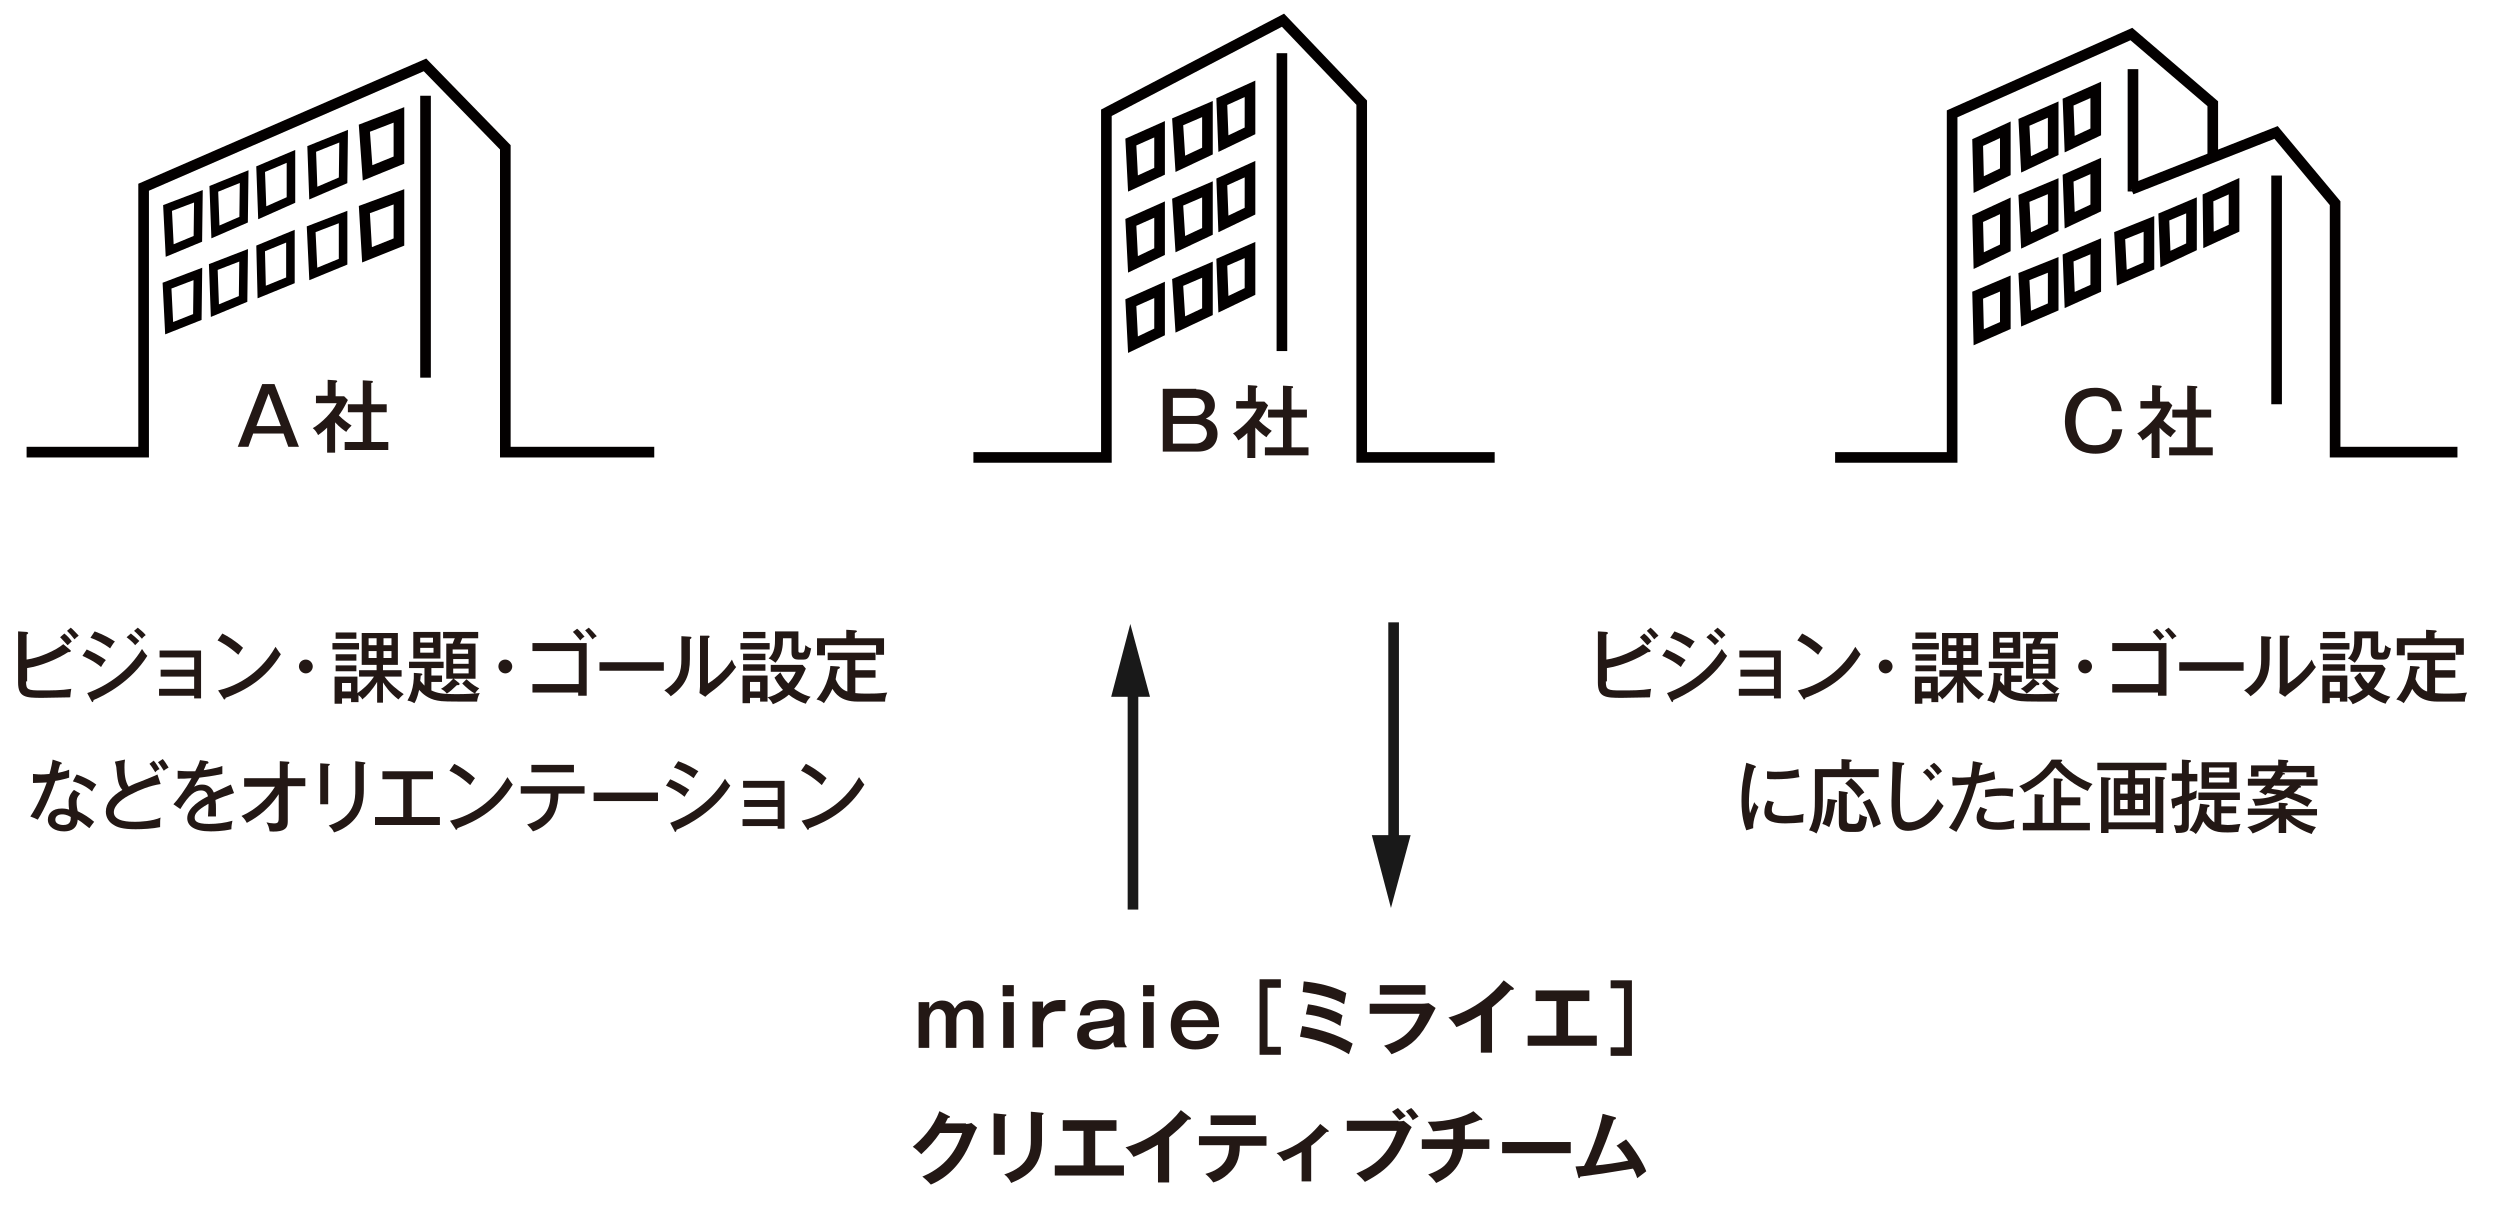 <?xml version="1.0" encoding="UTF-8" standalone="no"?>
<svg width="470px" height="228px" viewBox="0 0 470 228" version="1.1" xmlns="http://www.w3.org/2000/svg" xmlns:xlink="http://www.w3.org/1999/xlink" xmlns:sketch="http://www.bohemiancoding.com/sketch/ns">
    <!-- Generator: Sketch 3.4 (15575) - http://www.bohemiancoding.com/sketch -->
    <title>img04</title>
    <desc>Created with Sketch.</desc>
    <defs></defs>
    <g id="Page-1" stroke="none" stroke-width="1" fill="none" fill-rule="evenodd" sketch:type="MSPage">
        <g id="Group" sketch:type="MSLayerGroup" transform="translate(-705, -2685)">
            <g id="content" transform="translate(0, 83)" sketch:type="MSShapeGroup">
                <rect id="Rectangle-path" fill="#FFFFFF" x="0" y="2305" width="1280" height="606"></rect>
                <g id="Group" transform="translate(1005, 2720)" fill="#231815">
                    <path d="M1.9,10.1 C1.9,11.7 2.2,11.8 4.8,11.8 C6.7,11.8 8.5,11.8 10.4,11.5 C10.3,12 10.3,12.1 10.2,13.1 C9.4,13.1 5.7,13.2 4.9,13.2 C1.8,13.2 0.4,13.1 0.4,10.3 L0.4,0.7 L2,0.8 C2.1,0.8 2.3,0.9 2.3,1 C2.3,1.1 2.2,1.2 2,1.3 L2,6 C4.3,5.7 7.5,4.3 8.9,3.1 L10.2,4.2 C10.3,4.2 10.3,4.3 10.3,4.4 C10.3,4.5 10.2,4.6 10,4.6 L9.8,4.6 C8,5.8 4.8,7.2 2.1,7.6 L2.1,10.1 L1.9,10.1 Z M9.1,1.1 C9.5,1.4 10.2,2.1 10.5,2.6 C10.2,2.8 10,3.1 9.7,3.3 C9.5,3.1 8.9,2.4 8.3,1.8 L9.1,1.1 L9.1,1.1 Z M10.3,0 C10.7,0.3 11.4,1.1 11.8,1.5 C11.4,1.8 11.3,1.9 11,2.2 C10.4,1.4 10.1,1.1 9.6,0.6 L10.3,0 L10.3,0 Z" id="Shape"></path>
                    <path d="M13.3,4.1 C14.2,4.5 16,5.4 16.9,6.1 C16.4,6.6 16.1,7.3 16,7.4 C14.6,6.2 12.9,5.5 12.5,5.3 L13.3,4.1 L13.3,4.1 Z M13.4,12.3 C17.5,10.8 21.3,8 23.7,4 C24.1,4.6 24.2,4.8 24.7,5.3 C21.7,10.1 16.8,12.7 14.6,13.6 C14.6,13.7 14.5,14 14.4,14 C14.3,14 14.3,13.9 14.2,13.8 L13.4,12.3 L13.4,12.3 Z M14.8,0.7 C16.7,1.4 17.8,2.1 18.6,2.6 C18.3,2.9 17.9,3.6 17.7,3.9 C16.4,2.9 15.1,2.3 14,1.9 L14.8,0.7 L14.8,0.7 Z M21.6,1.1 C22,1.4 22.7,2 23.2,2.5 C23,2.7 22.7,3 22.4,3.3 C22.3,3.1 21.6,2.4 20.8,1.8 L21.6,1.1 L21.6,1.1 Z M22.9,0 C23.3,0.3 24.1,1 24.4,1.4 C24.1,1.6 23.7,2 23.7,2.1 C23.4,1.8 22.9,1.2 22.2,0.6 L22.9,0 L22.9,0 Z" id="Shape"></path>
                    <path d="M26.9,12.8 L26.9,11.5 L33.5,11.5 L33.5,9.2 L27.2,9.2 L27.2,7.9 L33.5,7.9 L33.5,5.6 L27,5.6 L27,4.3 L34.8,4.3 L34.8,13.3 L33.5,13.3 L33.5,12.8 L26.9,12.8 L26.9,12.8 Z" id="Shape"></path>
                    <path d="M38.8,1.1 C39.8,1.6 41.3,2.5 42.7,3.8 C42.5,4 42.3,4.4 41.8,5.1 C39.9,3.4 38.5,2.7 37.9,2.4 L38.8,1.1 L38.8,1.1 Z M38,11.8 C40.7,11.2 45.6,9.2 48.8,3.6 C49.3,4.3 49.3,4.4 49.8,5 C47,9.6 43.2,11.8 39.4,13.2 C39.4,13.4 39.3,13.5 39.2,13.5 C39.1,13.5 39,13.4 39,13.3 L38,11.8 L38,11.8 Z" id="Shape"></path>
                    <path d="M55.8,7.3 C55.8,8 55.2,8.6 54.5,8.6 C53.8,8.6 53.2,8 53.2,7.3 C53.2,6.5 53.8,6 54.5,6 C55.2,6 55.8,6.6 55.8,7.3 L55.8,7.3 Z" id="Shape"></path>
                    <path d="M64.5,2.9 L64.5,4.1 L59.5,4.1 L59.5,2.9 L64.5,2.9 L64.5,2.9 Z M69.1,14.1 L67.9,14.1 L67.9,10.2 C67,11.7 65.9,12.9 65.1,13.5 C65,13.2 64.8,13 64.4,12.7 L64.4,14 L63.1,14 L63.1,13.3 L61.4,13.3 L61.4,14.3 L60,14.3 L60,9.2 L64.3,9.2 L64.3,12.3 C65.2,11.7 66.5,10.6 67.4,9.2 L64.6,9.2 L64.6,8 L67.9,8 L67.9,7 L65.1,7 L65.1,1 L71.9,1 L71.9,7 L69.1,7 L69.1,8 L72.6,8 L72.6,9.2 L69.4,9.2 C70.4,10.6 71.8,11.7 73,12.5 C72.8,12.7 72.6,12.8 72,13.5 C70.2,12.1 69.5,10.9 69.1,10.3 L69.1,14.1 L69.1,14.1 Z M64,0.9 L64,2.1 L60.1,2.1 L60.1,0.9 L64,0.9 L64,0.9 Z M64,5 L64,6.2 L60.1,6.2 L60.1,5 L64,5 L64,5 Z M64,7.1 L64,8.2 L60.1,8.2 L60.1,7.1 L64,7.1 L64,7.1 Z M61.3,10.4 L61.3,12 L63,12 L63,10.4 L61.3,10.4 L61.3,10.4 Z M67.8,2 L66.3,2 L66.3,3.3 L67.8,3.3 L67.8,2 L67.8,2 Z M67.8,4.4 L66.3,4.4 L66.3,5.7 L67.8,5.7 L67.8,4.4 L67.8,4.4 Z M69.1,3.3 L70.6,3.3 L70.6,2 L69.1,2 L69.1,3.3 L69.1,3.3 Z M69.1,5.7 L70.6,5.7 L70.6,4.4 L69.1,4.4 L69.1,5.7 L69.1,5.7 Z" id="Shape"></path>
                    <path d="M76.1,8.6 C76.3,8.6 76.4,8.7 76.4,8.8 C76.4,8.9 76.3,9 76.1,9 C76.1,9.2 76,9.9 76,10 C76.2,10.2 76.4,10.5 76.8,10.9 L76.8,7.6 L73.9,7.6 L73.9,6.4 L80.4,6.4 L80.4,7.6 L78.1,7.6 L78.1,9 L80.1,9 L80.1,10.2 L78.1,10.2 L78.1,11.8 C79.2,12.3 80.1,12.5 82.7,12.5 C84.8,12.5 86,12.4 87.2,12.3 C86.9,12.8 86.7,13.5 86.7,13.9 C80.8,13.9 80.2,13.9 79.2,13.7 C77.5,13.4 76.4,12.4 75.8,11.7 C75.4,13.4 75.1,13.9 74.9,14.2 C74.2,13.8 74,13.8 73.6,13.7 C74,13 74.9,11.4 74.8,8.5 L76.1,8.6 L76.1,8.6 Z M79.8,0.8 L79.8,5.8 L74.7,5.8 L74.7,0.8 L79.8,0.8 L79.8,0.8 Z M78.4,2.8 L78.4,1.9 L75.9,1.9 L75.9,2.8 L78.4,2.8 L78.4,2.8 Z M76,3.8 L76,4.7 L78.5,4.7 L78.5,3.8 L76,3.8 L76,3.8 Z M86.4,3 L86.4,9.6 L82.3,9.6 L83.3,10.4 C83.4,10.5 83.4,10.5 83.4,10.6 C83.4,10.7 83.3,10.8 83.2,10.8 L82.9,10.8 C82,11.6 81.8,11.9 81,12.4 C80.7,12 80.3,11.7 79.9,11.5 C80.3,11.3 81.3,10.6 82.2,9.6 L80.9,9.6 L80.9,3 L82.1,3 C82.2,2.7 82.4,2.2 82.5,2 L80.3,2 L80.3,0.8 L86.9,0.8 L86.9,2 L83.9,2 C83.6,2.7 83.6,2.8 83.5,3 L86.4,3 L86.4,3 Z M85,4.9 L85,4.1 L82.1,4.1 L82.1,4.9 L85,4.9 L85,4.9 Z M82.2,5.9 L82.2,6.8 L85.1,6.8 L85.1,5.9 L82.2,5.9 L82.2,5.9 Z M82.2,7.7 L82.2,8.6 L85.1,8.6 L85.1,7.7 L82.2,7.7 L82.2,7.7 Z M84.7,9.7 C86,10.9 86.7,11.2 87.1,11.4 C86.8,11.7 86.5,12 86.3,12.4 C85.5,12 84.6,11.2 83.9,10.5 L84.7,9.7 L84.7,9.7 Z" id="Shape"></path>
                    <path d="M93.3,7.3 C93.3,8 92.7,8.6 92,8.6 C91.3,8.6 90.7,8 90.7,7.3 C90.7,6.5 91.3,6 92,6 C92.7,6 93.3,6.6 93.3,7.3 L93.3,7.3 Z" id="Shape"></path>
                    <path d="M97.1,12.1 L97.1,10.6 L105.8,10.6 L105.8,4.4 L97.1,4.4 L97.1,2.9 L107.3,2.9 L107.3,12.8 L105.7,12.8 L105.7,12.2 L97.1,12.2 L97.1,12.1 Z M105.5,0.2 C105.9,0.5 106.5,1.2 106.9,1.7 C106.7,1.8 106.4,2 106.1,2.4 C105.2,1.3 105,1.1 104.7,0.8 L105.5,0.2 L105.5,0.2 Z M107.7,0 C108.1,0.4 108.8,1.1 109.2,1.6 C108.8,1.8 108.7,1.9 108.4,2.2 C108.2,2 107.7,1.2 107,0.5 L107.7,0 L107.7,0 Z" id="Shape"></path>
                    <path d="M121.8,6.5 L121.8,8.1 L109.7,8.1 L109.7,6.5 L121.8,6.5 L121.8,6.5 Z" id="Shape"></path>
                    <path d="M126.7,1.7 C126.8,1.7 127,1.7 127,1.9 C127,2 126.8,2.1 126.7,2.2 L126.7,5.9 C126.7,8.9 125.9,10.9 123.1,12.9 C122.8,12.5 122.6,12.3 121.9,11.8 C124.7,10 125.1,8.2 125.1,6 L125.1,1.6 L126.7,1.7 L126.7,1.7 Z M130.1,1.5 C130.3,1.5 130.4,1.5 130.4,1.7 C130.4,1.8 130.3,1.9 130.1,2 L130.1,10.5 C131.9,9.4 133.6,7.7 134.6,6 C135,6.9 135,7 135.4,7.4 C133.7,9.8 131.4,11.6 130.4,12.3 C129.9,12.7 129.9,12.7 129.6,13 L128.5,12.3 C128.5,12 128.6,11.6 128.6,11.1 L128.6,1.5 L130.1,1.5 L130.1,1.5 Z" id="Shape"></path>
                    <path d="M141.7,2.9 L141.7,4.1 L136.2,4.1 L136.2,2.9 L141.7,2.9 L141.7,2.9 Z M141.3,8.9 L141.3,13.9 L139.9,13.9 L139.9,13.2 L138,13.2 L138,14.2 L136.6,14.2 L136.6,9 L141.3,9 L141.3,8.9 Z M140.9,0.8 L140.9,2 L136.7,2 L136.7,0.8 L140.9,0.8 L140.9,0.8 Z M140.9,4.9 L140.9,6.1 L136.7,6.1 L136.7,4.9 L140.9,4.9 L140.9,4.9 Z M140.9,6.9 L140.9,8.1 L136.7,8.1 L136.7,6.9 L140.9,6.9 L140.9,6.9 Z M138,10.2 L138,12 L139.9,12 L139.9,10.2 L138,10.2 L138,10.2 Z M143.7,8.4 C144,8.9 144.3,9.6 145.2,10.5 C145.8,9.8 146.2,9.2 146.6,8.3 L141.9,8.3 L141.9,7 L147.9,7 L148.5,7.7 C147.9,9.1 147.3,10.3 146.3,11.5 C146.6,11.7 147.8,12.6 149.4,13 C149,13.4 148.7,13.8 148.5,14.3 C147.2,13.9 146,13.2 145.3,12.6 C144.3,13.5 143,14.1 142.3,14.4 C142.1,13.9 141.6,13.3 141.3,13.1 C142.2,12.9 143.1,12.5 144.2,11.7 C144,11.5 143.2,10.6 142.6,9.4 L143.7,8.4 L143.7,8.4 Z M147.1,0.8 L147.1,4.4 C147.1,4.6 147.2,4.7 147.4,4.7 L147.8,4.7 C148,4.7 148.3,4.7 148.4,3.3 C148.8,3.6 149.1,3.8 149.5,3.9 C149.2,5.4 149,6 148.1,6 L146.9,6 C145.7,6 145.7,5 145.7,4.6 L145.7,2 L144.1,2 C144.1,3.5 144,5.1 142.7,6.6 C142.3,6.3 141.8,5.9 141.4,5.8 C142.6,4.7 142.6,3.2 142.6,2.2 L142.6,0.7 L147.1,0.7 L147.1,0.8 Z" id="Shape"></path>
                    <path d="M154.6,7.3 C154.8,7.3 154.9,7.4 154.9,7.5 C154.9,7.6 154.8,7.7 154.5,7.8 C154.4,8.1 154.1,9.6 154.1,9.7 C154.6,10.9 155.3,11.7 156.3,12 L156.3,6.1 L152.6,6.1 L152.6,4.7 L161.6,4.7 L161.6,6.1 L157.8,6.1 L157.8,8 L161.6,8 L161.6,9.4 L157.8,9.4 L157.8,12.3 C158.7,12.4 159.6,12.4 160,12.4 C161.3,12.4 161.9,12.4 163.8,12.2 C163.5,12.9 163.4,13.3 163.4,13.9 L158.2,13.9 C155,13.9 154,12.3 153.5,11.5 C153,12.6 152.5,13.3 151.9,14.2 C151.4,13.8 151.2,13.7 150.5,13.5 C151.1,12.8 152.8,10.7 153.1,7.2 L154.6,7.3 L154.6,7.3 Z M156.2,0.4 L157.7,0.5 C157.8,0.5 158.1,0.5 158.1,0.7 C158.1,0.8 158,0.8 157.7,1 L157.7,2 L163.2,2 L163.2,5.1 L161.7,5.1 L161.7,3.3 L152.1,3.3 L152.1,5.2 L150.6,5.2 L150.6,2 L156.1,2 L156.1,0.4 L156.2,0.4 Z" id="Shape"></path>
                    <path d="M29.8,25.9 C30,26 30.1,26 30.1,26.2 C30.1,26.3 29.9,26.4 29.8,26.4 C29.1,28.5 28.8,30.7 28.8,32.9 C28.8,33.9 28.9,34.3 29,34.9 C29.2,34.4 29.6,33.3 29.8,32.8 C29.9,33 30.1,33.3 30.6,33.7 C30.4,34.1 29.5,36.1 29.6,37.7 L28.3,38.1 C27.9,37 27.4,35.4 27.4,32.6 C27.4,30 27.7,28.3 28.3,25.4 L29.8,25.9 L29.8,25.9 Z M33.5,32.8 C33.3,33.2 33.1,33.7 33.1,34.3 C33.1,35.2 34.1,35.4 35.6,35.4 C36.1,35.4 37.6,35.4 39.1,35 C39,35.3 39,35.8 39,36.6 C38.1,36.7 36.6,36.8 35.7,36.8 C34,36.8 31.7,36.6 31.7,34.7 C31.7,33.9 31.9,33.2 32.3,32.5 L33.5,32.8 L33.5,32.8 Z M32.2,27 C32.6,27 33,27.1 33.7,27.1 C35.4,27.1 36.7,27 38.1,26.6 C38.1,26.9 38.2,27.9 38.3,28.1 C36.8,28.4 35.2,28.5 33.7,28.5 C33,28.5 32.5,28.5 32.2,28.4 L32.2,27 L32.2,27 Z" id="Shape"></path>
                    <path d="M53.2,26.7 L53.2,28.1 L42.7,28.1 L42.7,32.5 C42.7,35.6 42.1,37.6 41.5,38.7 C40.9,38.3 40.5,38.2 40.1,38.1 C41.2,36.1 41.2,34.1 41.2,32.2 L41.2,26.6 L46.2,26.6 L46.2,24.7 L47.8,24.8 C48,24.8 48.1,24.8 48.1,25 C48.1,25.2 47.9,25.2 47.7,25.3 L47.7,26.6 L53.2,26.6 L53.2,26.7 Z M45.2,32.4 C45.3,32.4 45.4,32.5 45.4,32.6 C45.4,32.8 45.2,32.8 45,32.9 C44.8,34.4 44.6,35.9 43.9,37.5 C43.6,37.3 43,37 42.6,36.9 C43.4,35.2 43.5,33.3 43.6,32.2 L45.2,32.4 L45.2,32.4 Z M47.1,30.9 C47.2,30.9 47.4,30.9 47.4,31.1 C47.4,31.2 47.3,31.2 47.2,31.3 L47.2,36.1 C47.2,36.8 47.4,36.9 48.3,36.9 C49.2,36.9 49.5,36.9 49.6,35 C50,35.4 50.6,35.5 51,35.6 C50.7,38.1 50.2,38.4 48.9,38.4 L47.7,38.4 C45.9,38.4 45.7,37.7 45.7,36.5 L45.7,30.7 L47.1,30.9 L47.1,30.9 Z M48,28.3 C48.3,28.5 49.8,29.9 50.5,31 C50,31.3 49.8,31.5 49.4,32 C49.1,31.5 48.3,30.4 46.9,29.3 L48,28.3 L48,28.3 Z M51.5,32.2 C52.2,33.2 53.3,35.7 53.6,36.9 C53.1,37.1 52.7,37.3 52.2,37.6 C51.5,35 50.6,33.5 50.2,32.8 L51.5,32.2 L51.5,32.2 Z" id="Shape"></path>
                    <path d="M57.7,25.4 C57.9,25.4 58,25.4 58,25.6 C58,25.8 57.8,25.8 57.6,25.9 C57.3,27.8 57.2,31.4 57.2,32.5 C57.2,35.3 57.4,36.6 58.9,36.6 C61.7,36.6 63.9,33.1 64.3,32.2 C64.7,32.8 65,33.1 65.4,33.5 C63.1,37.4 60.3,38.2 58.7,38.2 C55.7,38.2 55.6,35.2 55.6,32.5 C55.6,31.5 55.8,27 55.8,26.1 L55.8,25.2 L57.7,25.4 L57.7,25.4 Z M62.3,26.5 C62.6,26.7 63.3,27.4 63.8,28.1 C63.4,28.4 63.3,28.5 63,28.8 C62.3,27.8 61.8,27.4 61.5,27.2 L62.3,26.5 L62.3,26.5 Z M63.6,25.4 C64.1,25.8 64.7,26.4 65.1,27 C64.7,27.3 64.6,27.4 64.3,27.7 C63.8,27.1 63.4,26.5 62.8,26 L63.6,25.4 L63.6,25.4 Z" id="Shape"></path>
                    <path d="M72.4,25.4 C72.6,25.4 72.7,25.5 72.7,25.6 C72.7,25.8 72.5,25.8 72.4,25.8 C72.3,26.1 72,27.5 72,27.8 C73.6,27.5 74.4,27.2 74.9,27 L75.1,28.5 C74.6,28.6 73.7,28.9 71.6,29.3 C70.7,32.5 69.7,35.2 67.8,38.4 C67.3,38.1 67.2,38.1 66.4,37.6 C67.3,36.5 68.9,33.7 70.1,29.5 C69,29.6 68.5,29.6 67.1,29.7 L67,28.1 C67.3,28.1 67.7,28.2 68.3,28.2 C69.3,28.2 70.1,28.1 70.5,28.1 C70.8,26.6 70.8,25.9 70.9,25.1 L72.4,25.4 L72.4,25.4 Z M73.6,34.2 C73.1,34.8 73,35.4 73,35.6 C73,36.2 73.7,36.6 75.7,36.6 C76.3,36.6 77.5,36.5 78.7,36.1 C78.7,36.3 78.6,36.6 78.6,36.9 C78.6,37.3 78.6,37.5 78.7,37.7 C77.3,38 76,38 75.7,38 C74.8,38 71.6,38 71.6,35.7 C71.6,35 71.8,34.5 72.3,33.7 L73.6,34.2 L73.6,34.2 Z M73.1,30.5 C74.5,30.3 75.7,30.2 76.4,30.2 C77.6,30.2 78.1,30.3 78.5,30.3 C78.4,30.9 78.4,31.6 78.4,31.8 C77.9,31.7 77.4,31.6 76.3,31.6 C75,31.6 73.7,31.8 73.2,31.9 L73.2,30.5 L73.1,30.5 Z" id="Shape"></path>
                    <path d="M87.3,24.8 C87.5,24.8 87.7,24.8 87.7,25 C87.7,25.1 87.5,25.2 87.4,25.3 C88.6,26.7 90.5,28.3 93.4,29.4 C93.1,29.7 92.8,30.1 92.5,30.7 C90.3,29.8 87.9,28 86.4,26.3 C85.2,27.9 83.3,29.6 80.6,31 C80.3,30.4 80,30.1 79.6,29.8 C82.5,28.6 84.5,26.7 85.7,24.8 L87.3,24.8 L87.3,24.8 Z M92.9,36.7 L92.9,38.1 L80.3,38.1 L80.3,36.7 L82.5,36.7 L82.5,31.3 L84,31.4 C84.1,31.4 84.3,31.4 84.3,31.6 C84.3,31.8 84.1,31.9 84,31.9 L84,36.7 L86.1,36.7 L86.1,28.3 L87.5,28.4 C87.6,28.4 87.8,28.4 87.8,28.6 C87.8,28.7 87.7,28.8 87.5,28.9 L87.5,31.9 L91.1,31.9 L91.1,33.4 L87.5,33.4 L87.5,36.7 L92.9,36.7 L92.9,36.7 Z" id="Shape"></path>
                    <path d="M101.4,28.3 L104.2,28.3 L104.2,35.3 L97.4,35.3 L97.4,28.3 L100.1,28.3 L100.1,26.8 L94.3,26.8 L94.3,25.4 L107.3,25.4 L107.3,26.8 L101.4,26.8 L101.4,28.3 L101.4,28.3 Z M105.2,36.5 L105.2,28 L106.7,28.1 C106.9,28.1 107,28.2 107,28.3 C107,28.4 106.9,28.5 106.7,28.6 L106.7,38.6 L105.3,38.6 L105.3,37.9 L96.4,37.9 L96.4,38.6 L95,38.6 L95,28.1 L96.4,28.2 C96.6,28.2 96.8,28.2 96.8,28.4 C96.8,28.6 96.6,28.6 96.4,28.7 L96.4,36.6 L105.2,36.6 L105.2,36.5 Z M100,31.2 L100,29.5 L98.6,29.5 L98.6,31.2 L100,31.2 L100,31.2 Z M98.6,32.4 L98.6,34.1 L100,34.1 L100,32.4 L98.6,32.4 L98.6,32.4 Z M102.9,31.2 L102.9,29.5 L101.4,29.5 L101.4,31.2 L102.9,31.2 L102.9,31.2 Z M101.4,32.4 L101.4,34.1 L102.9,34.1 L102.9,32.4 L101.4,32.4 L101.4,32.4 Z" id="Shape"></path>
                    <path d="M113.1,27.5 L113.1,28.9 L111.6,28.9 L111.6,31.2 C111.7,31.2 112.4,30.9 113,30.6 C113,31 112.9,31.3 112.9,31.6 L112.9,32 C112.6,32.2 112.4,32.3 111.5,32.6 L111.5,36.8 C111.5,38 111.5,38.6 109.4,38.6 L109.1,38.6 C109,37.9 108.8,37.4 108.7,37.1 C108.9,37.1 109.2,37.2 109.6,37.2 C110.2,37.2 110.2,37.1 110.2,36.3 L110.2,33.1 C109.9,33.2 109.8,33.2 108.9,33.6 C108.9,33.8 108.8,34 108.6,34 C108.5,34 108.4,33.9 108.4,33.8 L108.2,32.2 C108.5,32.1 108.9,32.1 110.2,31.6 L110.2,28.8 L108.3,28.8 L108.3,27.4 L110.2,27.4 L110.2,24.8 L111.7,24.9 C111.8,24.9 111.9,24.9 111.9,25.1 C111.9,25.3 111.7,25.3 111.5,25.4 L111.5,27.5 L113.1,27.5 L113.1,27.5 Z M115.2,33.3 C115.3,33.3 115.4,33.4 115.4,33.5 C115.4,33.7 115.2,33.7 115,33.8 C115,34 114.8,34.8 114.8,34.9 C115.2,35.6 115.7,36.2 116.3,36.6 L116.3,32.4 L113.3,32.4 L113.3,31 L121.1,31 L121.1,32.4 L117.6,32.4 L117.6,33.6 L120.4,33.6 L120.4,34.9 L117.6,34.9 L117.6,37 C118,37 118.4,37.1 118.8,37.1 C119.9,37.1 120.8,36.9 121.2,36.9 C121,37.5 120.9,37.8 120.8,38.4 C120.4,38.4 119.9,38.5 118.9,38.5 C117.2,38.5 115.5,38.5 114.2,36.4 C113.5,38 113,38.6 112.8,38.8 C112.5,38.5 112.3,38.3 111.6,38.1 C112,37.6 113.3,36 113.6,33.1 L115.2,33.3 L115.2,33.3 Z M120.5,25.3 L120.5,30.3 L113.9,30.3 L113.9,25.3 L120.5,25.3 L120.5,25.3 Z M119.1,27.2 L119.1,26.3 L115.3,26.3 L115.3,27.2 L119.1,27.2 L119.1,27.2 Z M115.3,28.2 L115.3,29.1 L119.1,29.1 L119.1,28.2 L115.3,28.2 L115.3,28.2 Z" id="Shape"></path>
                    <path d="M129.7,38.6 L128.4,38.6 L128.4,35.7 C126.7,37.4 124.5,38.3 123.5,38.7 C123.1,38 122.9,37.8 122.5,37.5 C125.1,36.8 126.6,35.8 127.4,35.2 L122.6,35.2 L122.6,34 L128.4,34 L128.4,32.9 L129.8,33 C129.9,33 130.1,33 130.1,33.2 C130.1,33.4 129.9,33.4 129.7,33.5 L129.7,34.1 L135.6,34.1 L135.6,35.3 L130.7,35.3 C132.4,36.6 134.2,37.2 135.4,37.5 C135,38 134.8,38.3 134.6,38.8 C133.5,38.4 131.5,37.6 129.8,35.9 L129.8,38.6 L129.7,38.6 Z M122.6,29.6 L122.6,28.4 L126.9,28.4 C127,28.3 127.5,27.6 127.8,27 L124.6,27 L124.6,28 L123.2,28 L123.2,25.9 L128.3,25.9 L128.3,24.8 L129.9,24.9 C130,24.9 130.2,24.9 130.2,25.1 C130.2,25.3 130,25.4 129.9,25.4 L129.9,26 L135.1,26 L135.1,28.1 L133.6,28.1 L133.6,27.2 L129,27.2 C129.4,27.3 129.6,27.4 129.6,27.5 C129.6,27.6 129.4,27.6 129.2,27.6 C129,27.9 129,28 128.6,28.5 L135.7,28.5 L135.7,29.7 L132.3,29.7 C132.5,29.8 132.6,29.8 132.6,29.9 C132.6,30.1 132.3,30.1 132.2,30.1 C131.9,30.5 131.6,30.8 131.2,31.1 C131.9,31.3 133.4,31.8 134.7,32.5 C134.5,32.7 134.1,33.1 133.8,33.7 C132,32.6 130.9,32.3 129.9,31.9 C129,32.4 127,33.3 124,33.5 C123.8,32.9 123.8,32.7 123.4,32.2 C125.3,32.2 126.6,32 128,31.4 C127.6,31.3 126.9,31.2 126.3,31.1 C126.1,31.3 126,31.4 125.9,31.5 C125.2,31 124.9,30.9 124.7,30.9 C125,30.6 125.4,30.3 126,29.7 L122.6,29.7 L122.6,29.6 Z M127.6,29.6 C127.5,29.8 127.2,30 127,30.3 C128.3,30.5 128.5,30.5 129.3,30.7 C129.7,30.4 130.1,30.1 130.5,29.7 L127.6,29.7 L127.6,29.6 Z" id="Shape"></path>
                </g>
                <g id="Group" transform="translate(708, 2720)" fill="#231815">
                    <path d="M1.9,10.1 C1.9,11.7 2.2,11.8 4.8,11.8 C6.7,11.8 8.5,11.8 10.4,11.5 C10.3,12 10.3,12.1 10.2,13.1 C9.4,13.1 5.7,13.2 4.9,13.2 C1.8,13.2 0.4,13.1 0.4,10.3 L0.4,0.7 L2,0.8 C2.1,0.8 2.3,0.9 2.3,1 C2.3,1.1 2.2,1.2 2,1.3 L2,6 C4.3,5.7 7.5,4.3 8.9,3.1 L10.2,4.2 C10.3,4.2 10.3,4.3 10.3,4.4 C10.3,4.5 10.2,4.6 10,4.6 L9.8,4.6 C8,5.8 4.8,7.2 2.1,7.6 L2.1,10.1 L1.9,10.1 Z M9.1,1.1 C9.5,1.4 10.2,2.1 10.5,2.6 C10.2,2.8 10,3.1 9.7,3.3 C9.5,3.1 8.9,2.4 8.3,1.8 L9.1,1.1 L9.1,1.1 Z M10.3,0 C10.7,0.3 11.4,1.1 11.8,1.5 C11.4,1.8 11.3,1.9 11,2.2 C10.4,1.4 10.1,1.1 9.6,0.6 L10.3,0 L10.3,0 Z" id="Shape"></path>
                    <path d="M13.3,4.1 C14.2,4.5 16,5.4 16.9,6.1 C16.4,6.6 16.1,7.3 16,7.4 C14.6,6.2 12.9,5.5 12.5,5.3 L13.3,4.1 L13.3,4.1 Z M13.4,12.3 C17.5,10.8 21.3,8 23.7,4 C24.1,4.6 24.2,4.8 24.7,5.3 C21.7,10.1 16.8,12.7 14.6,13.6 C14.6,13.7 14.5,14 14.4,14 C14.3,14 14.3,13.9 14.2,13.8 L13.4,12.3 L13.4,12.3 Z M14.8,0.7 C16.7,1.4 17.8,2.1 18.6,2.6 C18.3,2.9 17.9,3.6 17.7,3.9 C16.4,2.9 15.1,2.3 14,1.9 L14.8,0.7 L14.8,0.7 Z M21.6,1.1 C22,1.4 22.7,2 23.2,2.5 C23,2.7 22.7,3 22.4,3.3 C22.3,3.1 21.6,2.4 20.8,1.8 L21.6,1.1 L21.6,1.1 Z M22.9,0 C23.3,0.3 24.1,1 24.4,1.4 C24.1,1.6 23.7,2 23.7,2.1 C23.4,1.8 22.9,1.2 22.2,0.6 L22.9,0 L22.9,0 Z" id="Shape"></path>
                    <path d="M26.9,12.8 L26.9,11.5 L33.5,11.5 L33.5,9.2 L27.2,9.2 L27.2,7.9 L33.5,7.9 L33.5,5.6 L27,5.6 L27,4.3 L34.8,4.3 L34.8,13.3 L33.5,13.3 L33.5,12.8 L26.9,12.8 L26.9,12.8 Z" id="Shape"></path>
                    <path d="M38.8,1.1 C39.8,1.6 41.3,2.5 42.7,3.8 C42.5,4 42.3,4.4 41.8,5.1 C39.9,3.4 38.5,2.7 37.9,2.4 L38.8,1.1 L38.8,1.1 Z M38,11.8 C40.7,11.2 45.6,9.2 48.8,3.6 C49.3,4.3 49.3,4.4 49.8,5 C47,9.6 43.2,11.8 39.4,13.2 C39.4,13.4 39.3,13.5 39.2,13.5 C39.1,13.5 39,13.4 39,13.3 L38,11.8 L38,11.8 Z" id="Shape"></path>
                    <path d="M55.8,7.3 C55.8,8 55.2,8.6 54.5,8.6 C53.8,8.6 53.2,8 53.2,7.3 C53.2,6.5 53.8,6 54.5,6 C55.2,6 55.8,6.6 55.8,7.3 L55.8,7.3 Z" id="Shape"></path>
                    <path d="M64.5,2.9 L64.5,4.1 L59.5,4.1 L59.5,2.9 L64.5,2.9 L64.5,2.9 Z M69.1,14.1 L67.9,14.1 L67.9,10.2 C67,11.7 65.9,12.9 65.1,13.5 C65,13.2 64.8,13 64.4,12.7 L64.4,14 L63,14 L63,13.3 L61.3,13.3 L61.3,14.3 L59.9,14.3 L59.9,9.2 L64.2,9.2 L64.2,12.3 C65.1,11.7 66.4,10.6 67.3,9.2 L64.5,9.2 L64.5,8 L67.8,8 L67.8,7 L65,7 L65,1 L71.8,1 L71.8,7 L69,7 L69,8 L72.5,8 L72.5,9.2 L69.3,9.2 C70.3,10.6 71.7,11.7 72.9,12.5 C72.7,12.7 72.5,12.8 71.9,13.5 C70.1,12.1 69.4,10.9 69,10.3 L69,14.1 L69.1,14.1 Z M64,0.9 L64,2.1 L60.1,2.1 L60.1,0.9 L64,0.9 L64,0.9 Z M64,5 L64,6.2 L60.1,6.2 L60.1,5 L64,5 L64,5 Z M64,7.1 L64,8.2 L60.1,8.2 L60.1,7.1 L64,7.1 L64,7.1 Z M61.3,10.4 L61.3,12 L63,12 L63,10.4 L61.3,10.4 L61.3,10.4 Z M67.8,2 L66.3,2 L66.3,3.3 L67.8,3.3 L67.8,2 L67.8,2 Z M67.8,4.4 L66.3,4.4 L66.3,5.7 L67.8,5.7 L67.8,4.4 L67.8,4.4 Z M69.1,3.3 L70.6,3.3 L70.6,2 L69.1,2 L69.1,3.3 L69.1,3.3 Z M69.1,5.7 L70.6,5.7 L70.6,4.4 L69.1,4.4 L69.1,5.7 L69.1,5.7 Z" id="Shape"></path>
                    <path d="M76.1,8.6 C76.3,8.6 76.4,8.7 76.4,8.8 C76.4,8.9 76.3,9 76.1,9 C76.1,9.2 76,9.9 76,10 C76.2,10.2 76.4,10.5 76.8,10.9 L76.8,7.6 L73.9,7.6 L73.9,6.4 L80.4,6.4 L80.4,7.6 L78.1,7.6 L78.1,9 L80.1,9 L80.1,10.2 L78.1,10.2 L78.1,11.8 C79.2,12.3 80.1,12.5 82.7,12.5 C84.8,12.5 86,12.4 87.2,12.3 C86.9,12.8 86.7,13.5 86.7,13.9 C80.8,13.9 80.2,13.9 79.2,13.7 C77.5,13.4 76.4,12.4 75.8,11.7 C75.4,13.4 75.1,13.9 74.9,14.2 C74.2,13.8 74,13.8 73.6,13.7 C74,13 74.9,11.4 74.8,8.5 L76.1,8.6 L76.1,8.6 Z M79.8,0.8 L79.8,5.8 L74.7,5.8 L74.7,0.8 L79.8,0.8 L79.8,0.8 Z M78.4,2.8 L78.4,1.9 L76,1.9 L76,2.8 L78.4,2.8 L78.4,2.8 Z M76,3.8 L76,4.7 L78.5,4.7 L78.5,3.8 L76,3.8 L76,3.8 Z M86.4,3 L86.4,9.6 L82.3,9.6 L83.3,10.4 C83.4,10.5 83.4,10.5 83.4,10.6 C83.4,10.7 83.3,10.8 83.2,10.8 L82.9,10.8 C82,11.6 81.8,11.9 81,12.4 C80.7,12 80.3,11.7 79.9,11.5 C80.3,11.3 81.3,10.6 82.2,9.6 L80.9,9.6 L80.9,3 L82.1,3 C82.2,2.7 82.4,2.2 82.5,2 L80.3,2 L80.3,0.8 L86.9,0.8 L86.9,2 L83.9,2 C83.6,2.7 83.6,2.8 83.5,3 L86.4,3 L86.4,3 Z M85,4.9 L85,4.1 L82.1,4.1 L82.1,4.9 L85,4.9 L85,4.9 Z M82.2,5.9 L82.2,6.8 L85.1,6.8 L85.1,5.9 L82.2,5.9 L82.2,5.9 Z M82.2,7.7 L82.2,8.6 L85.1,8.6 L85.1,7.7 L82.2,7.7 L82.2,7.7 Z M84.7,9.7 C86,10.9 86.7,11.2 87.1,11.4 C86.8,11.7 86.5,12 86.3,12.4 C85.5,12 84.6,11.2 83.9,10.5 L84.7,9.7 L84.7,9.7 Z" id="Shape"></path>
                    <path d="M93.3,7.3 C93.3,8 92.7,8.6 92,8.6 C91.3,8.6 90.7,8 90.7,7.3 C90.7,6.5 91.3,6 92,6 C92.7,6 93.3,6.6 93.3,7.3 L93.3,7.3 Z" id="Shape"></path>
                    <path d="M97.1,12.1 L97.1,10.6 L105.8,10.6 L105.8,4.4 L97.1,4.4 L97.1,2.9 L107.3,2.9 L107.3,12.8 L105.7,12.8 L105.7,12.2 L97.1,12.2 L97.1,12.1 Z M105.5,0.2 C105.9,0.5 106.5,1.2 106.9,1.7 C106.7,1.8 106.4,2 106.1,2.4 C105.2,1.3 105,1.1 104.7,0.8 L105.5,0.2 L105.5,0.2 Z M107.7,0 C108.1,0.4 108.8,1.1 109.2,1.6 C108.8,1.8 108.7,1.9 108.4,2.2 C108.2,2 107.7,1.2 107,0.5 L107.7,0 L107.7,0 Z" id="Shape"></path>
                    <path d="M121.8,6.5 L121.8,8.1 L109.7,8.1 L109.7,6.5 L121.8,6.5 L121.8,6.5 Z" id="Shape"></path>
                    <path d="M126.7,1.7 C126.8,1.7 127,1.7 127,1.9 C127,2 126.8,2.1 126.7,2.2 L126.7,5.9 C126.7,8.9 125.9,10.9 123.1,12.9 C122.8,12.5 122.6,12.3 121.9,11.8 C124.7,10 125.1,8.2 125.1,6 L125.1,1.6 L126.7,1.7 L126.7,1.7 Z M130.1,1.5 C130.3,1.5 130.4,1.5 130.4,1.7 C130.4,1.8 130.3,1.9 130.1,2 L130.1,10.5 C131.9,9.4 133.6,7.7 134.6,6 C135,6.9 135,7 135.4,7.4 C133.7,9.8 131.4,11.6 130.4,12.3 C129.9,12.7 129.9,12.7 129.6,13 L128.5,12.3 C128.5,12 128.6,11.6 128.6,11.1 L128.6,1.5 L130.1,1.5 L130.1,1.5 Z" id="Shape"></path>
                    <path d="M141.7,2.9 L141.7,4.1 L136.2,4.1 L136.2,2.9 L141.7,2.9 L141.7,2.9 Z M141.3,8.9 L141.3,13.9 L139.9,13.9 L139.9,13.2 L138,13.2 L138,14.2 L136.6,14.2 L136.6,9 L141.3,9 L141.3,8.9 Z M140.9,0.8 L140.9,2 L136.7,2 L136.7,0.8 L140.9,0.8 L140.9,0.8 Z M140.9,4.9 L140.9,6.1 L136.7,6.1 L136.7,4.9 L140.9,4.9 L140.9,4.9 Z M140.9,6.9 L140.9,8.1 L136.7,8.1 L136.7,6.9 L140.9,6.9 L140.9,6.9 Z M138,10.2 L138,12 L139.9,12 L139.9,10.2 L138,10.2 L138,10.2 Z M143.7,8.4 C144,8.9 144.3,9.6 145.2,10.5 C145.8,9.8 146.2,9.2 146.6,8.3 L141.9,8.3 L141.9,7 L147.9,7 L148.5,7.7 C147.9,9.1 147.3,10.3 146.3,11.5 C146.6,11.7 147.8,12.6 149.4,13 C149,13.4 148.7,13.8 148.5,14.3 C147.2,13.9 146,13.2 145.3,12.6 C144.3,13.5 143,14.1 142.3,14.4 C142.1,13.9 141.6,13.3 141.3,13.1 C142.2,12.9 143.1,12.5 144.2,11.7 C144,11.5 143.2,10.6 142.6,9.4 L143.7,8.4 L143.7,8.4 Z M147.1,0.8 L147.1,4.4 C147.1,4.6 147.2,4.7 147.4,4.7 L147.8,4.7 C148,4.7 148.3,4.7 148.4,3.3 C148.8,3.6 149.1,3.8 149.5,3.9 C149.2,5.4 149,6 148.1,6 L147,6 C145.8,6 145.8,5 145.8,4.6 L145.8,2 L144.2,2 C144.2,3.5 144.1,5.1 142.8,6.6 C142.4,6.3 141.9,5.9 141.5,5.8 C142.7,4.7 142.7,3.2 142.7,2.2 L142.7,0.7 L147.1,0.7 L147.1,0.8 Z" id="Shape"></path>
                    <path d="M154.6,7.3 C154.8,7.3 154.9,7.4 154.9,7.5 C154.9,7.6 154.8,7.7 154.5,7.8 C154.4,8.1 154.1,9.6 154.1,9.7 C154.6,10.9 155.3,11.7 156.3,12 L156.3,6.1 L152.6,6.1 L152.6,4.7 L161.6,4.7 L161.6,6.1 L157.8,6.1 L157.8,8 L161.6,8 L161.6,9.4 L157.8,9.4 L157.8,12.3 C158.7,12.4 159.6,12.4 160,12.4 C161.3,12.4 161.9,12.4 163.8,12.2 C163.5,12.9 163.4,13.3 163.4,13.9 L158.2,13.9 C155,13.9 154,12.3 153.5,11.5 C153,12.6 152.5,13.3 151.9,14.2 C151.4,13.8 151.2,13.7 150.5,13.5 C151.1,12.8 152.8,10.7 153.1,7.2 L154.6,7.3 L154.6,7.3 Z M156.2,0.4 L157.7,0.5 C157.8,0.5 158.1,0.5 158.1,0.7 C158.1,0.8 158,0.8 157.7,1 L157.7,2 L163.2,2 L163.2,5.1 L161.7,5.1 L161.7,3.3 L152.1,3.3 L152.1,5.2 L150.6,5.2 L150.6,2 L156.1,2 L156.1,0.4 L156.2,0.4 Z" id="Shape"></path>
                    <path d="M3.2,27.5 C3.6,27.5 4,27.6 4.7,27.6 C5.5,27.6 6.1,27.5 6.3,27.5 C6.7,26.1 6.8,25.4 6.9,24.8 L8.4,25.3 C8.5,25.3 8.6,25.4 8.6,25.5 C8.6,25.7 8.5,25.7 8.3,25.7 C8.2,25.9 7.9,27 7.9,27.3 C8.3,27.2 9,27.1 10,26.7 L10,28.2 C8.7,28.6 7.6,28.8 7.4,28.8 C6.9,30.4 5.5,34 4.1,36.1 C3.5,35.8 3.5,35.8 2.7,35.5 C4.1,33.4 5.2,30.8 5.8,29.1 C5.4,29.1 4.3,29.2 3.2,29.2 L3.2,27.5 L3.2,27.5 Z M12.1,31.2 C11.4,31.9 11.4,32.4 11.4,32.8 C11.4,33.5 11.5,34.1 11.6,34.5 C12.7,35 13.9,35.8 14.7,36.5 C14.4,36.9 14.3,37 13.8,37.7 C12.3,36.5 12,36.3 11.6,36.1 C11.5,38.3 9.5,38.3 9,38.3 C7.4,38.3 6,37.5 6,36.1 C6,35 6.8,34 8.6,34 C9.2,34 9.7,34.1 10,34.2 C9.9,33.7 9.9,33.1 9.9,32.6 C9.9,31.6 10.6,30.8 10.9,30.5 L12.1,31.2 L12.1,31.2 Z M8.7,35.1 C8,35.1 7.4,35.4 7.4,36.1 C7.4,37.1 8.8,37.1 8.9,37.1 C10.3,37.1 10.3,36.2 10.3,35.6 C9.5,35.1 8.9,35.1 8.7,35.1 L8.7,35.1 Z M11.4,27.6 C13.6,28.4 14.4,29 15.1,29.5 C14.6,30.2 14.5,30.4 14.3,30.8 C13,29.6 11.4,29.1 10.7,28.9 L11.4,27.6 L11.4,27.6 Z" id="Shape"></path>
                    <path d="M27.2,29.4 C25.2,29.7 23.2,30.5 21.7,31.3 C20.2,32 18.4,33.3 18.4,34.7 C18.4,36.5 21.4,36.5 22.4,36.5 C23.3,36.5 25.6,36.4 27.2,35.7 C27.1,36 27.1,36.4 27.1,37.5 C25.7,37.8 23.7,37.9 22.5,37.9 C20,37.9 19,37.5 18.4,37.1 C17.5,36.6 16.9,35.7 16.9,34.6 C16.9,33 18,31.7 20,30.5 C19.2,29.6 19.1,28.6 18.9,26.6 C18.9,26.3 18.8,25.8 18.6,25.2 L20.5,24.8 C20.4,25.4 20.4,25.8 20.4,26.3 C20.4,27.4 20.5,28.9 21.2,29.9 C21.9,29.5 22.9,29.1 23.5,28.9 C24,28.7 26.5,27.7 26.6,27.6 L27.2,29.4 L27.2,29.4 Z M25.9,25 C26.2,25.3 26.7,26.1 27,26.6 C26.7,26.7 26.4,26.9 26.2,27.2 C25.8,26.6 25.6,26.2 25.1,25.6 L25.9,25 L25.9,25 Z M27.6,24.7 C27.9,25 28.4,25.8 28.7,26.3 C28.4,26.5 28.1,26.6 27.8,26.9 C27.4,26.3 27.2,25.9 26.7,25.3 L27.6,24.7 L27.6,24.7 Z" id="Shape"></path>
                    <path d="M35.9,25.1 C36,25.1 36.2,25.2 36.2,25.4 C36.2,25.4 36.2,25.6 35.8,25.6 C35.7,25.9 35.6,26.1 35.3,26.8 C35.7,26.7 37.5,26.5 38.8,26 L38.8,27.5 C37,27.9 35.4,28.1 34.5,28.2 C34,29 33.8,29.4 33.5,29.9 C34.2,29.5 34.8,29.5 35,29.5 C35.3,29.5 36.6,29.5 37.2,31 C38.3,30.5 40,29.7 40.4,29.5 L41,31.1 C39.5,31.6 38.6,31.9 37.5,32.4 C37.6,33 37.6,33.5 37.6,34 L37.6,35.5 L36.1,35.5 C36.2,34.2 36.2,33.3 36.2,33.1 C33.9,34.4 33.6,35.1 33.6,35.7 C33.6,36.2 33.7,36.9 36.3,36.9 C37.8,36.9 39.3,36.7 40.7,36.3 C40.6,36.8 40.5,37.2 40.5,37.9 C38.8,38.3 37,38.3 36.6,38.3 C33.4,38.3 32.2,37.2 32.2,35.8 C32.2,33.8 34.9,32.3 36.1,31.7 C36,31.3 35.8,30.6 34.8,30.6 C33.7,30.6 32.6,31.3 30.9,34.1 L29.6,33.2 C30.3,32.5 31.9,30.4 33,28.3 C31.8,28.4 31.5,28.4 30.4,28.4 L30.4,26.9 C30.9,26.9 31.4,27 32.4,27 L33.7,27 C34.2,26 34.4,25.6 34.6,24.9 L35.9,25.1 L35.9,25.1 Z" id="Shape"></path>
                    <path d="M42.9,29.8 L42.9,28.3 L49.6,28.3 L49.6,25.1 L51.1,25.2 C51.3,25.2 51.4,25.2 51.4,25.4 C51.4,25.6 51.2,25.6 51.1,25.7 L51.1,28.3 L54.4,28.3 L54.4,29.8 L51.1,29.8 L51.1,36.4 C51.1,37.4 50.8,37.8 50.1,38.1 C49.6,38.3 48.6,38.4 47.7,38.3 C47.5,37.4 47.5,37.3 47.1,36.6 C47.5,36.7 48.1,36.8 48.5,36.8 C49.4,36.8 49.4,36.5 49.4,35.4 L49.4,31.3 C47.1,34.8 44.3,36.2 43.4,36.7 C43,35.9 42.6,35.6 42.4,35.4 C45.2,34.2 47.5,31.9 48.7,29.9 L42.9,29.9 L42.9,29.8 Z" id="Shape"></path>
                    <path d="M58.7,25.6 C58.9,25.6 59,25.6 59,25.7 C59,25.9 58.8,25.9 58.7,26 L58.7,33.2 L57.2,33.2 L57.2,25.5 L58.7,25.6 L58.7,25.6 Z M65.4,25.3 C65.6,25.3 65.7,25.4 65.7,25.4 C65.7,25.6 65.5,25.7 65.4,25.7 L65.4,30.5 C65.4,32.2 65.1,33.8 64.3,35.1 C63.7,36.1 62.3,37.7 59.8,38.5 C59.5,37.8 59.1,37.5 58.8,37.2 C63.8,35.6 63.8,32.1 63.8,30.5 L63.8,25.1 L65.4,25.3 L65.4,25.3 Z" id="Shape"></path>
                    <path d="M74.3,35.6 L79.7,35.6 L79.7,37.1 L67.5,37.1 L67.5,35.6 L72.8,35.6 L72.8,28.5 L68.9,28.5 L68.9,27 L78.4,27 L78.4,28.5 L74.4,28.5 L74.4,35.6 L74.3,35.6 Z" id="Shape"></path>
                    <path d="M82.4,25.6 C83.4,26.1 84.9,27 86.3,28.3 C86.1,28.5 85.9,28.9 85.4,29.6 C83.5,27.9 82.1,27.2 81.5,26.9 L82.4,25.6 L82.4,25.6 Z M81.6,36.3 C84.3,35.7 89.2,33.7 92.4,28.1 C92.9,28.8 92.9,28.9 93.4,29.5 C90.6,34.1 86.8,36.3 83,37.7 C83,37.9 82.9,38 82.8,38 C82.7,38 82.6,37.9 82.6,37.8 L81.6,36.3 L81.6,36.3 Z" id="Shape"></path>
                    <path d="M94.9,31.2 L94.9,29.8 L106.9,29.8 L106.9,31.2 L102,31.2 C101.9,34 101.1,35.4 100.4,36.2 C99.9,36.7 99,37.7 97.2,38.3 C97,38 96.7,37.6 96.1,37 C100.2,35.8 100.5,33.1 100.5,31.2 L94.9,31.2 L94.9,31.2 Z M104.9,25.8 L104.9,27.2 L96.9,27.2 L96.9,25.8 L104.9,25.8 L104.9,25.8 Z" id="Shape"></path>
                    <path d="M120.7,31 L120.7,32.6 L108.6,32.6 L108.6,31 L120.7,31 L120.7,31 Z" id="Shape"></path>
                    <path d="M123,28.5 C123.9,28.9 125.7,29.8 126.6,30.5 C126.1,31 125.8,31.7 125.7,31.8 C124.3,30.6 122.6,29.9 122.2,29.7 L123,28.5 L123,28.5 Z M123,36.7 C127.1,35.2 130.9,32.4 133.3,28.4 C133.7,29 133.8,29.2 134.3,29.7 C131.3,34.5 126.4,37.1 124.2,38 C124.2,38.1 124.1,38.4 124,38.4 C123.9,38.4 123.8,38.3 123.8,38.2 L123,36.7 L123,36.7 Z M124.5,25.1 C126.4,25.8 127.5,26.5 128.3,27 C128,27.3 127.6,28 127.4,28.3 C126.1,27.3 124.8,26.7 123.7,26.3 L124.5,25.1 L124.5,25.1 Z" id="Shape"></path>
                    <path d="M136.6,37.3 L136.6,36 L143.2,36 L143.2,33.7 L136.9,33.7 L136.9,32.4 L143.2,32.4 L143.2,30.1 L136.7,30.1 L136.7,28.8 L144.5,28.8 L144.5,37.8 L143.2,37.8 L143.2,37.3 L136.6,37.3 L136.6,37.3 Z" id="Shape"></path>
                    <path d="M148.5,25.6 C149.5,26.1 151,27 152.4,28.3 C152.2,28.5 152,28.9 151.5,29.6 C149.6,27.9 148.2,27.2 147.6,26.9 L148.5,25.6 L148.5,25.6 Z M147.7,36.3 C150.4,35.7 155.3,33.7 158.5,28.1 C159,28.8 159,28.9 159.5,29.5 C156.7,34.1 152.9,36.3 149.1,37.7 C149.1,37.9 149,38 148.9,38 C148.8,38 148.7,37.9 148.7,37.8 L147.7,36.3 L147.7,36.3 Z" id="Shape"></path>
                </g>
                <g id="Group" transform="translate(876, 2786)" fill="#231815">
                    <path d="M3.7,4.4 L3.7,5.6 C4.1,4.8 4.9,4.1 6.1,4.1 C7.8,4.1 8.3,5.2 8.5,5.6 C8.9,5 9.5,4.1 11.1,4.1 C12.4,4.1 13.9,4.8 13.9,7 L13.9,13 L11.9,13 L11.9,7.4 C11.9,6.9 11.8,5.7 10.5,5.7 C9.3,5.7 8.8,6.8 8.8,7.7 L8.8,13 L6.8,13 L6.8,7.3 C6.8,6.5 6.3,5.7 5.4,5.7 C4.4,5.7 3.7,6.6 3.7,7.7 L3.7,13 L1.7,13 L1.7,4.4 L3.7,4.4 L3.7,4.4 Z" id="Shape"></path>
                    <path d="M19.6,3.3 L17.5,3.3 L17.5,1.2 L19.6,1.2 L19.6,3.3 L19.6,3.3 Z M19.6,13 L17.6,13 L17.6,4.4 L19.6,4.4 L19.6,13 L19.6,13 Z" id="Shape"></path>
                    <path d="M25.1,4.4 L25.1,5.6 C25.9,4.1 27.7,4 28.2,4 L29.3,4 L29.3,6.1 L28.1,6.1 C26.1,6.1 25.1,7.2 25.1,8.6 L25.1,12.9 L23.1,12.9 L23.1,4.3 L25.1,4.3 L25.1,4.4 Z" id="Shape"></path>
                    <path d="M32,6.9 C32.1,6.1 32.4,4 36.3,4 C37.3,4 40.4,4.2 40.4,6.8 L40.4,11.6 C40.4,11.9 40.5,12.5 40.8,12.7 L40.8,12.9 L38.6,12.9 C38.4,12.5 38.3,12.1 38.3,11.9 C37.7,12.5 36.9,13.3 34.9,13.3 C34.1,13.3 31.5,13.2 31.5,10.6 C31.5,8.5 33.3,8.2 35.4,8 C37.7,7.7 38.3,7.6 38.3,6.8 C38.3,5.6 36.8,5.6 36.4,5.6 C34.1,5.6 33.9,6.3 33.9,6.9 L32,6.9 L32,6.9 Z M38.4,8.8 C37.9,9.1 36.7,9.2 35.9,9.3 C34.5,9.5 33.7,9.6 33.7,10.5 C33.7,10.8 33.8,11.7 35.6,11.7 C37.3,11.7 38.4,10.7 38.4,9.8 L38.4,8.8 L38.4,8.8 Z" id="Shape"></path>
                    <path d="M46,3.3 L43.9,3.3 L43.9,1.2 L46,1.2 L46,3.3 L46,3.3 Z M45.9,13 L43.9,13 L43.9,4.4 L45.9,4.4 L45.9,13 L45.9,13 Z" id="Shape"></path>
                    <path d="M58.1,10.4 C57.9,11.1 57.2,13.3 53.7,13.3 C50.9,13.3 49.1,11.6 49.1,8.7 C49.1,5.2 51.5,4.1 53.6,4.1 C55.3,4.1 56.8,4.8 57.6,6.3 C58,7 58.2,7.8 58.2,9.1 L51.1,9.1 C51.2,11.7 53.1,11.7 53.7,11.7 C54.8,11.7 55.6,11.4 56,10.4 L58.1,10.4 L58.1,10.4 Z M56.2,7.8 C56.1,7.3 55.6,5.7 53.6,5.7 C51.7,5.7 51.3,7.2 51.1,7.8 L56.2,7.8 L56.2,7.8 Z" id="Shape"></path>
                    <path d="M69.8,0.2 L69.8,1.7 L67.3,1.7 L67.3,12.8 L69.8,12.8 L69.8,14.3 L65.8,14.3 L65.8,0.1 L69.8,0.1 L69.8,0.2 Z" id="Shape"></path>
                    <path d="M73.8,8.9 C77.2,9.5 80.7,10.6 83.3,12.2 C83.2,12.6 82.8,13.6 82.6,14.2 C80.5,12.9 77.5,11.6 73.4,10.9 L73.8,8.9 L73.8,8.9 Z M74.1,0.5 C76.9,0.8 79.6,1.4 82.1,2.7 C82,3.2 81.8,4.2 81.7,4.8 C79.9,3.7 76.9,2.9 73.9,2.5 L74.1,0.5 L74.1,0.5 Z M74.9,4.8 C77.1,5.1 80.1,6 81.4,6.9 C81.2,7.5 81.1,8.1 81,8.9 C79.3,7.8 76.8,6.9 74.5,6.7 L74.9,4.8 L74.9,4.8 Z" id="Shape"></path>
                    <path d="M96.3,4.7 C97,4.7 97.3,4.6 97.6,4.6 L98.9,5.5 C98.6,6 97.6,8.1 97.3,8.5 C95.5,11.7 93.6,13 90.6,14.2 C90.2,13.6 89.7,13 89.2,12.6 C91.5,11.9 94.4,10.6 95.9,6.6 L86.5,6.6 L86.5,4.7 L96.3,4.7 L96.3,4.7 Z M97,1.2 L97,3 L88.4,3 L88.4,1.2 L97,1.2 L97,1.2 Z" id="Shape"></path>
                    <path d="M109.6,13.9 L107.4,13.9 L107.4,6.8 C104.8,8.3 103.5,8.8 102.8,9.1 C102.4,8.4 101.9,7.8 101.3,7.3 C106.1,5.9 109.7,2.9 111.7,0.3 L113.5,1.7 C113.6,1.8 113.6,1.8 113.6,1.9 C113.6,2 113.5,2.1 113.3,2.1 L113,2.1 C112,3.3 110.7,4.4 109.5,5.4 L109.5,13.9 L109.6,13.9 Z" id="Shape"></path>
                    <path d="M123.8,10.7 L129.2,10.7 L129.2,12.6 L116.2,12.6 L116.2,10.7 L121.6,10.7 L121.6,4.2 L117.7,4.2 L117.7,2.2 L127.8,2.2 L127.8,4.2 L123.8,4.2 L123.8,10.7 L123.8,10.7 Z" id="Shape"></path>
                    <path d="M131.8,14.4 L131.8,12.9 L134.3,12.9 L134.3,1.8 L131.8,1.8 L131.8,0.3 L135.8,0.3 L135.8,14.5 L131.8,14.5 L131.8,14.4 Z" id="Shape"></path>
                    <path d="M10.6,27.3 C11.1,27.3 11.4,27.2 11.6,27.1 L12.7,28 C12.4,28.4 11.7,30.2 11.2,31.3 C8.9,36.5 5.2,38.2 4,38.7 C3.7,38.4 3.4,38 2.4,37.2 C7.7,35 9.2,31 9.9,29 L5.7,29 C4.7,30.5 3.7,31.6 2.2,33 C1.5,32.3 1.3,32.1 0.6,31.6 C2.2,30.3 4.5,28 5.6,24.9 L7.4,25.8 C7.5,25.8 7.6,25.9 7.6,26 C7.6,26.1 7.3,26.2 7.2,26.2 C7,26.6 6.9,26.8 6.7,27.2 L10.6,27.2 L10.6,27.3 Z" id="Shape"></path>
                    <path d="M17.9,25.5 C18.1,25.5 18.2,25.5 18.2,25.6 C18.2,25.8 18,25.8 17.9,25.9 L17.9,33.1 L15.8,33.1 L15.8,25.3 L17.9,25.5 L17.9,25.5 Z M24.9,25.2 C25.1,25.2 25.2,25.3 25.2,25.3 C25.2,25.5 25,25.6 24.9,25.6 L24.9,30.4 C24.9,35.4 22,37.2 19.1,38.4 C18.8,37.8 18.4,37.2 17.8,36.8 C22.7,35.2 22.8,32.1 22.8,30.4 L22.8,25 L24.9,25.2 L24.9,25.2 Z" id="Shape"></path>
                    <path d="M34.9,35.1 L40.3,35.1 L40.3,37 L27.3,37 L27.3,35.1 L32.7,35.1 L32.7,28.6 L28.8,28.6 L28.8,26.6 L38.9,26.6 L38.9,28.6 L34.9,28.6 L34.9,35.1 L34.9,35.1 Z" id="Shape"></path>
                    <path d="M48.9,38.3 L46.7,38.3 L46.7,31.2 C44.1,32.7 42.8,33.2 42.1,33.5 C41.7,32.8 41.2,32.2 40.6,31.7 C45.4,30.3 49,27.3 51,24.7 L52.8,26.1 C52.9,26.2 52.9,26.2 52.9,26.3 C52.9,26.4 52.8,26.5 52.6,26.5 L52.3,26.5 C51.3,27.7 50,28.8 48.8,29.8 L48.8,38.3 L48.9,38.3 Z" id="Shape"></path>
                    <path d="M54.4,31.4 L54.4,29.6 L67.1,29.6 L67.1,31.4 L62.1,31.4 C62.1,34 61.2,35.4 60.4,36.2 C59.8,36.8 58.8,37.8 57.1,38.3 C56.6,37.6 56,37 55.6,36.7 C59.6,35.6 60.1,33.1 60.1,31.3 L54.4,31.3 L54.4,31.4 Z M65.1,25.7 L65.1,27.5 L56.6,27.5 L56.6,25.7 L65.1,25.7 L65.1,25.7 Z" id="Shape"></path>
                    <path d="M75.6,38.1 L73.7,38.1 L73.7,32.6 C73.5,32.7 71.5,33.8 70.3,34.3 C70,33.8 69.6,33.2 69,32.8 C71.5,32 74.4,30.7 77.2,27.3 L78.7,28.5 C78.8,28.5 78.8,28.6 78.8,28.7 C78.8,28.8 78.7,28.8 78.6,28.8 L78.4,28.8 C77.4,29.8 76.6,30.6 75.5,31.4 L75.5,38.1 L75.6,38.1 Z" id="Shape"></path>
                    <path d="M91.9,26.8 C92.2,26.8 92.6,26.8 92.9,26.7 L94.4,27.9 C94.2,28.2 94.1,28.4 93.5,29.6 C91.8,33.4 90.4,35.7 85.6,38.2 C85.2,37.7 84.7,37.2 84,36.6 C86.1,35.7 89.8,34 91.6,28.6 L82.2,28.6 L82.2,26.7 L91.9,26.7 L91.9,26.8 Z M91.8,24.3 C92.2,24.7 92.9,25.4 93.3,25.8 C92.8,26.1 92.7,26.2 92.1,26.6 C91.9,26.4 91.4,25.7 90.7,25 L91.8,24.3 L91.8,24.3 Z M94.3,24.3 C94.8,24.7 95.3,25.5 95.7,25.9 C95.1,26.3 95,26.3 94.6,26.6 C94.2,25.9 93.8,25.5 93.3,24.9 L94.3,24.3 L94.3,24.3 Z" id="Shape"></path>
                    <path d="M104.3,30.2 L109,30.2 L109,32 L104.1,32 C103.6,36.3 100.2,37.8 99,38.4 C98.5,37.7 98.2,37.4 97.5,36.8 C99.4,36.1 101.7,35.1 102.1,32 L96.3,32 L96.3,30.2 L102.2,30.2 L102.2,28.2 C100,28.6 99,28.6 98.4,28.7 C98.1,27.9 97.7,27.3 97.4,26.9 C101.4,26.9 104.5,25.9 106,24.9 L107.6,26.3 L107.7,26.4 C107.7,26.5 107.6,26.6 107.5,26.6 C107.4,26.6 107.4,26.6 107.3,26.5 C106.9,26.7 106.3,27 104.4,27.6 L104.4,30.2 L104.3,30.2 Z" id="Shape"></path>
                    <path d="M124.3,30.7 L124.3,32.8 L111.4,32.8 L111.4,30.7 L124.3,30.7 L124.3,30.7 Z" id="Shape"></path>
                    <path d="M134.7,30.2 C136.3,32 138,34.8 138.5,36.2 C138.4,36.3 137.2,37.2 136.8,37.5 C136.5,36.6 136.2,36 136,35.7 C130,36.7 129.9,36.7 126.1,37.2 C126,37.4 126,37.5 125.9,37.5 C125.8,37.5 125.7,37.4 125.7,37.2 L125.2,35.3 C125.5,35.3 126.6,35.2 126.8,35.2 C127.8,33.4 129.6,29 130.3,25.4 L132.5,26 C132.7,26 132.8,26.1 132.8,26.2 C132.8,26.4 132.6,26.5 132.4,26.5 C132.2,27.2 131.1,30 130.9,30.6 C130.3,32.1 129.7,33.6 129,35.1 C130.4,35 133.2,34.6 135.1,34.2 C133.8,32.2 133.3,31.7 132.9,31.4 L134.7,30.2 L134.7,30.2 Z" id="Shape"></path>
                </g>
                <g id="Group" transform="translate(962, 2719)">
                    <path d="M5,0 L5,43" id="Shape" stroke="#191919" stroke-width="2"></path>
                    <path d="M0.9,40 L4.5,53.7 L8.2,40 L0.9,40 Z" id="Shape" fill="#191919"></path>
                </g>
                <g id="Group" transform="translate(913, 2719)">
                    <path d="M5,54 L5,11" id="Shape" stroke="#191919" stroke-width="2"></path>
                    <path d="M8.2,14 L4.5,0.3 L0.9,14 L8.2,14 Z" id="Shape" fill="#191919"></path>
                </g>
                <g id="Group" transform="translate(888, 2605)" stroke="#030000" stroke-width="2">
                    <path d="M98,83 L73,83 L73,16.3 L58.2,0.8 L25,18.2 L25,83 L0,83" id="Shape" fill="#FFFFFF"></path>
                    <g transform="translate(29, 13)" id="Shape">
                        <path d="M17.7,3.1 L23,0.7 L23,8.6 L18,11 L17.7,3.1 Z"></path>
                        <path d="M9.4,6.9 L15,4.5 L15,12.4 L9.9,14.8 L9.4,6.9 Z"></path>
                        <path d="M0.6,10.7 L6,8.3 L6,16.2 L1,18.5 L0.6,10.7 Z"></path>
                    </g>
                    <g transform="translate(29, 28)" id="Shape">
                        <path d="M17.7,3.2 L23,0.8 L23,8.7 L18,11.1 L17.7,3.2 Z"></path>
                        <path d="M9.4,7 L15,4.6 L15,12.5 L9.9,14.9 L9.4,7 Z"></path>
                        <path d="M0.6,10.8 L6,8.4 L6,16.3 L1,18.7 L0.6,10.8 Z"></path>
                    </g>
                    <g transform="translate(29, 44)" id="Shape">
                        <path d="M17.7,2.3 L23,0 L23,7.8 L18,10.2 L17.7,2.3 Z"></path>
                        <path d="M9.4,6.1 L15,3.7 L15,11.6 L9.9,14 L9.4,6.1 Z"></path>
                        <path d="M0.6,9.9 L6,7.5 L6,15.4 L1,17.8 L0.6,9.9 Z"></path>
                    </g>
                    <path d="M58,7 L58,63" id="Shape" fill="#FFFFFF"></path>
                </g>
                <g id="Group" transform="translate(710, 2614)" stroke="#030000">
                    <path d="M118,73 L90,73 L90,15.7 L74.9,0.2 L22,23.2 L22,73 L0,73" id="Shape" stroke-width="2" fill="#FFFFFF"></path>
                    <g transform="translate(26, 17)" id="Shape" stroke-width="1.607">
                        <path d="M18,2.8 L23.7,0.4 L23.7,8.6 L18.3,11 L18,2.8 Z"></path>
                        <path d="M9.2,6.5 L14.9,4.2 L14.8,12.3 L9.5,14.6 L9.2,6.5 Z"></path>
                        <path d="M0.5,10.1 L6.3,7.9 L6.2,15.9 L0.9,18.1 L0.5,10.1 Z"></path>
                    </g>
                    <g transform="translate(26, 32)" id="Shape" stroke-width="1.607">
                        <path d="M18,2.7 L23.6,0.4 L23.6,8.7 L18.2,10.9 L18,2.7 Z"></path>
                        <path d="M9.1,6.2 L14.8,4 L14.7,12.2 L9.4,14.4 L9.1,6.2 Z"></path>
                        <path d="M0.4,9.7 L6.2,7.5 L6.1,15.6 L0.8,17.7 L0.4,9.7 Z"></path>
                    </g>
                    <path d="M75,6 L75,59" id="Shape" stroke-width="2" fill="#FFFFFF"></path>
                    <g transform="translate(53, 9)" id="Shape">
                        <path d="M10.5,3.1 L17,0.6 L17,9.1 L11.1,11.5 L10.5,3.1 Z" stroke-width="2"></path>
                        <path d="M0.6,7 L6.6,4.6 L6.5,12.9 L0.9,15.3 L0.6,7 Z" stroke-width="1.607"></path>
                    </g>
                    <g transform="translate(53, 25)" id="Shape">
                        <path d="M10.5,2.4 L17,0 L17,8.5 L11,10.9 L10.5,2.4 Z" stroke-width="2"></path>
                        <path d="M0.5,6.1 L6.5,3.8 L6.5,12.2 L0.9,14.5 L0.5,6.1 Z" stroke-width="1.607"></path>
                    </g>
                </g>
                <g id="Group" transform="translate(1050, 2608)" stroke="#030000" stroke-width="2">
                    <path d="M71,31 L71,13.5 L55.7,0.4 L22,15.4 L22,80 L0,80" id="Shape" fill="#FFFFFF"></path>
                    <g transform="translate(26, 10)" id="Shape">
                        <path d="M17.8,3.2 L23,0.9 L23,8.8 L18.1,11.1 L17.8,3.2 Z"></path>
                        <path d="M9.5,7 L15,4.6 L15,12.5 L9.9,14.9 L9.5,7 Z"></path>
                        <path d="M0.8,10.8 L6,8.4 L6,16.3 L1,18.7 L0.8,10.8 Z"></path>
                    </g>
                    <g transform="translate(26, 25)" id="Shape">
                        <path d="M17.8,2.5 L23,0.2 L23,8.1 L18.1,10.4 L17.8,2.5 Z"></path>
                        <path d="M9.5,6.3 L15,4 L15,11.8 L9.9,14.2 L9.5,6.3 Z"></path>
                        <path d="M0.8,10.1 L6,7.7 L6,15.6 L1,18 L0.8,10.1 Z"></path>
                    </g>
                    <g transform="translate(26, 40)" id="Shape">
                        <path d="M17.8,2.5 L23,0.3 L23,8.2 L18.1,10.4 L17.8,2.5 Z"></path>
                        <path d="M9.5,6 L15,3.8 L15,11.7 L9.9,13.9 L9.5,6 Z"></path>
                        <path d="M0.8,9.5 L6,7.3 L6,15.2 L1,17.4 L0.8,9.5 Z"></path>
                    </g>
                    <path d="M56,7 L56,30" id="Shape" fill="#FFFFFF"></path>
                    <path d="M55.7,29.6 L82.9,18.9 L94,32.2 L94,79 L117,79" id="Shape" fill="#FFFFFF"></path>
                    <path d="M83,27 L83,70" id="Shape" fill="#FFFFFF"></path>
                    <g transform="translate(53, 29)" id="Shape">
                        <path d="M17.1,2.2 L22,0 L22,7.9 L17.2,10.1 L17.1,2.2 Z"></path>
                        <path d="M8.8,5.8 L14,3.6 L14,11.4 L9.1,13.7 L8.8,5.8 Z"></path>
                        <path d="M0.5,9.3 L6,7.1 L6,15 L0.9,17.2 L0.5,9.3 Z"></path>
                    </g>
                </g>
                <g id="Group" transform="translate(749, 2673)" fill="#231815">
                    <path d="M7.6,1.2 L12.2,13 L10.2,13 L9.3,10.5 L3.6,10.5 L2.7,13 L0.7,13 L5.3,1.2 L7.6,1.2 L7.6,1.2 Z M6.5,3 L4.2,9.1 L8.8,9.1 L6.5,3 L6.5,3 Z" id="Shape"></path>
                    <path d="M19.1,14.1 L17.5,14.1 L17.5,9.4 C16.8,10.1 16.2,10.5 15.8,10.8 C15.5,10.2 15.2,9.8 14.8,9.5 C16.5,8.5 18.5,6.5 19.3,4.8 L15.4,4.8 L15.4,3.4 L17.6,3.4 L17.6,0.4 L19.1,0.5 C19.3,0.5 19.4,0.6 19.4,0.7 C19.4,0.8 19.2,0.9 19.1,1 L19.1,3.5 L20.7,3.5 L21.4,4.2 C20.5,6 20.2,6.4 19.7,7.1 C20.6,8 21.6,8.7 22.1,9 C21.8,9.3 21.3,9.8 21.1,10.2 C20.8,10 19.9,9.4 19,8.4 L19,14.1 L19.1,14.1 Z M21.4,6.5 L21.4,5 L24.2,5 L24.2,0.5 L25.9,0.6 C26,0.6 26.1,0.6 26.1,0.8 C26.1,0.9 26,1 25.8,1 L25.8,5 L28.7,5 L28.7,6.5 L25.8,6.5 L25.8,12.1 L29,12.1 L29,13.6 L20.8,13.6 L20.8,12.1 L24.2,12.1 L24.2,6.5 L21.4,6.5 L21.4,6.5 Z" id="Shape"></path>
                </g>
                <g id="Group" transform="translate(923, 2674)" fill="#231815">
                    <path d="M6.9,1.2 C9.2,1.2 10.4,2.6 10.4,4.2 C10.4,5.9 9.1,6.5 8.7,6.7 C9.2,6.9 10.9,7.4 10.9,9.6 C10.9,11.1 10,12.9 7.2,12.9 L0.6,12.9 L0.6,1.1 L6.9,1.1 L6.9,1.2 Z M2.5,2.8 L2.5,6.2 L6.6,6.2 C8.5,6.2 8.5,4.6 8.5,4.5 C8.5,4.3 8.5,2.8 6.6,2.8 L2.5,2.8 L2.5,2.8 Z M2.5,7.7 L2.5,11.4 L6.7,11.4 C8.4,11.4 8.9,10.2 8.9,9.5 C8.9,9.3 8.8,7.7 6.6,7.7 L2.5,7.7 L2.5,7.7 Z" id="Shape"></path>
                    <path d="M18.1,14.1 L16.5,14.1 L16.5,9.4 C15.8,10.1 15.2,10.5 14.8,10.8 C14.5,10.2 14.2,9.8 13.8,9.5 C15.5,8.5 17.5,6.5 18.3,4.8 L14.4,4.8 L14.4,3.4 L16.6,3.4 L16.6,0.4 L18.1,0.5 C18.3,0.5 18.4,0.6 18.4,0.7 C18.4,0.8 18.2,0.9 18.1,1 L18.1,3.5 L19.7,3.5 L20.4,4.2 C19.5,6 19.2,6.4 18.7,7.1 C19.6,8 20.6,8.7 21.1,9 C20.8,9.3 20.3,9.8 20.1,10.2 C19.8,10 18.9,9.4 18,8.4 L18,14.1 L18.1,14.1 Z M20.4,6.5 L20.4,5 L23.2,5 L23.2,0.5 L24.9,0.6 C25,0.6 25.1,0.6 25.1,0.8 C25.1,0.9 25,1 24.8,1 L24.8,5 L27.7,5 L27.7,6.5 L24.8,6.5 L24.8,12.1 L28,12.1 L28,13.6 L19.8,13.6 L19.8,12.1 L23.2,12.1 L23.2,6.5 L20.4,6.5 L20.4,6.5 Z" id="Shape"></path>
                </g>
                <g id="Group" transform="translate(1093, 2674)" fill="#231815">
                    <path d="M9,5.3 C8.8,2.6 6.6,2.5 5.9,2.5 C4.5,2.5 3.7,3 3.2,3.7 C2.4,4.7 2.2,6.1 2.2,7.2 C2.2,8.2 2.4,10.1 3.7,11.1 C4.4,11.7 5.4,11.7 5.9,11.7 C7.6,11.7 8.9,11 9.1,8.7 L11,8.7 C10.6,11.1 9.4,13.3 6,13.3 C3.2,13.3 2.1,12.1 1.7,11.7 C0.5,10.3 0.2,8.5 0.2,7.2 C0.2,5 1,0.9 5.9,0.9 C8.4,0.9 10.4,2.2 10.9,5.3 L9,5.3 L9,5.3 Z" id="Shape"></path>
                    <path d="M18.1,14.1 L16.5,14.1 L16.5,9.4 C15.8,10.1 15.2,10.5 14.8,10.8 C14.5,10.2 14.2,9.8 13.8,9.5 C15.5,8.5 17.5,6.5 18.3,4.8 L14.4,4.8 L14.4,3.4 L16.6,3.4 L16.6,0.4 L18.1,0.5 C18.3,0.5 18.4,0.6 18.4,0.7 C18.4,0.8 18.2,0.9 18.1,1 L18.1,3.5 L19.7,3.5 L20.4,4.2 C19.5,6 19.2,6.4 18.7,7.1 C19.6,8 20.6,8.7 21.1,9 C20.8,9.3 20.3,9.8 20.1,10.2 C19.8,10 18.9,9.4 18,8.4 L18,14.1 L18.1,14.1 Z M20.4,6.5 L20.4,5 L23.2,5 L23.2,0.5 L24.9,0.6 C25,0.6 25.1,0.6 25.1,0.8 C25.1,0.9 25,1 24.8,1 L24.8,5 L27.7,5 L27.7,6.5 L24.8,6.5 L24.8,12.1 L28,12.1 L28,13.6 L19.8,13.6 L19.8,12.1 L23.2,12.1 L23.2,6.5 L20.4,6.5 L20.4,6.5 Z" id="Shape"></path>
                </g>
            </g>
            <g id="footer"></g>
        </g>
    </g>
</svg>